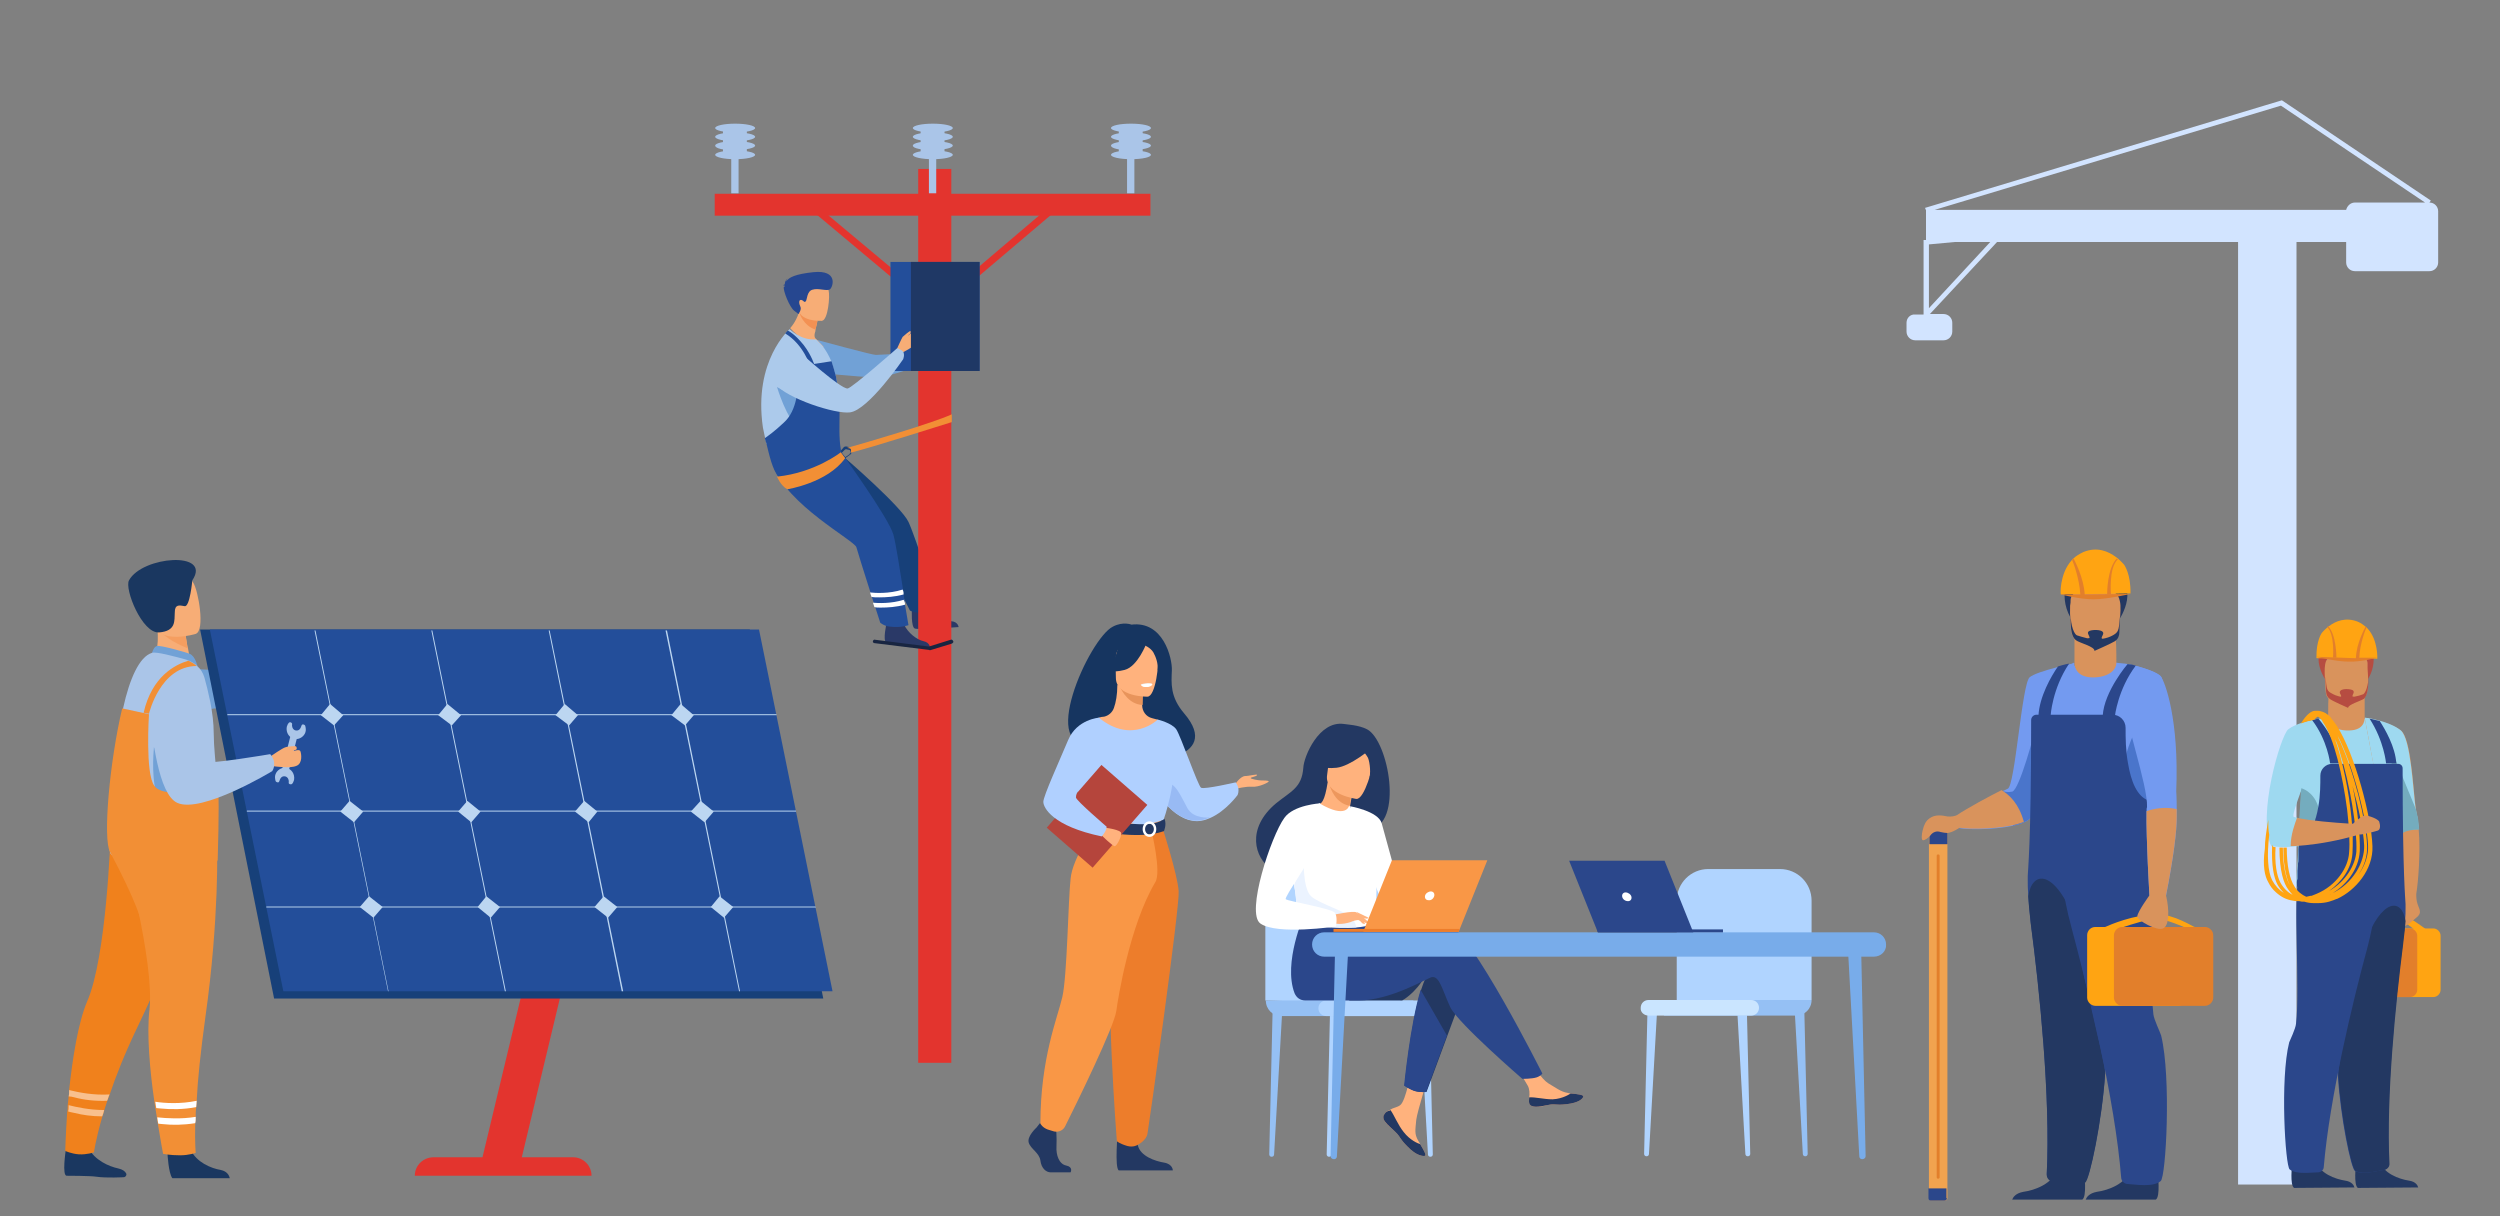 <svg xmlns="http://www.w3.org/2000/svg" xmlns:xlink="http://www.w3.org/1999/xlink" id="Capa_1" x="0px" y="0px" viewBox="0 0 513.5 249.8" style="enable-background:new 0 0 513.5 249.8;" xml:space="preserve"><rect x="0" y="0" width="513.5" height="249.8" fill="#808080" stroke="none"/><style type="text/css">	.st0{fill:#D2E4FF;}	.st1{fill:#71A1D6;}	.st2{fill:#2A3967;}	.st3{fill:#174079;}	.st4{fill:#E3342E;}	.st5{fill:#AAC5E8;}	.st6{fill:#234E9A;}	.st7{fill:#F28F35;}	.st8{fill:#F7AD76;}	.st9{fill:#F39153;}	.st10{fill:#ACCAEB;}	.st11{fill:#264790;}	.st12{fill:#182541;}	.st13{fill:#FFFFFF;}	.st14{fill:#1F3865;}	.st15{fill:#BCD6F1;}	.st16{fill:#1A3760;}	.st17{fill:#F0811C;}	.st18{fill:#F59E60;}	.st19{opacity:0.5;}	.st20{fill:#B0D4FF;}	.st21{fill:#95C0F4;}	.st22{fill:#CAE5FF;}	.st23{fill:#233862;}	.st24{fill:#FFB27D;}	.st25{fill:#2B478B;}	.st26{fill:#ED975D;}	.st27{fill:#EBF3FF;}	.st28{fill:#F99746;}	.st29{fill:#ED7D2B;}	.st30{fill:#78ACEA;}	.st31{fill:#739AF0;}	.st32{fill:#D9935C;}	.st33{fill:#4A75CB;}	.st34{fill:#FFA412;}	.st35{fill:#E27F2B;}	.st36{fill:#F1A34F;}	.st37{fill:#163560;}	.st38{fill:#B0D0FF;}	.st39{fill:#98BAF4;}	.st40{fill:#E8945B;}	.st41{fill:#EBF3FA;}	.st42{fill:#F2CCAA;}	.st43{fill:#B5453C;}	.st44{fill:#9ED9F0;}	.st45{fill:#74ACBE;}	.st46{fill:#B64C41;}</style><path class="st0" d="M391.6,66.3v1.8c0,1,0.8,1.8,1.8,1.8h5.8c1,0,1.8-0.8,1.8-1.8v-1.8c0-1-0.8-1.8-1.8-1.8h-2.8l13.8-14.8h49.5 v193.6h12V49.7h10.2v4.2c0,1,0.8,1.8,1.8,1.8h15.3c1,0,1.8-0.8,1.8-1.8V43.4c0-1-0.8-1.8-1.8-1.8l0.3-0.4l-30.6-20.6l-73.3,22.1 l0.2,0.5l0,0v6.1l-0.5,0v15.3h-1.7C392.4,64.5,391.6,65.3,391.6,66.3z M498.1,41.6h-14.4c-0.9,0-1.6,0.7-1.8,1.5h-84.5l71.1-21.4 L498.1,41.6z M408.8,49.7l-12.6,13.6V50.2l5.4-0.5H408.8z"></path><g>	<path class="st1" d="M189.9,73.4c-0.3-0.9-0.4-1-0.4-1s-8.8,0.5-9.6,0.5s-12.2-3.1-12.2-3.1l-5.8,6.2c0,0,15.9,1.6,18,1.5  c3.4-0.1,10-2.9,10-2.9S190,74.1,189.9,73.4z"></path>	<path class="st2" d="M187.3,125.2c0,0-0.2,3.6,0.6,3.9c0.7,0.3,9-0.3,9-0.3s-0.1-1.1-1.5-1.2c-1.4-0.1-3.4-1.1-4.5-2.7  C189.3,122.6,187.3,125.2,187.3,125.2z"></path>	<path class="st3" d="M173.5,94c0,0,11.6,10,13.1,13.2c1.5,3.2,6.1,17.7,6.1,17.7s-1.3,0.8-3.9,0.9c-1.1,0.1-1.9-0.4-1.9-0.4  s-6.7-13.2-7.3-14.5c-0.6-1.3-15.5-6.2-19.6-13.7L173.5,94z"></path>	<g>		<rect x="188.6" y="34.7" class="st4" width="6.8" height="183.6"></rect>		<rect x="146.8" y="39.8" class="st4" width="89.5" height="4.5"></rect>		<g>			<rect x="150.2" y="29.7" class="st5" width="1.5" height="10"></rect>			<g>				<g>					<ellipse class="st5" cx="151" cy="31.8" rx="4.1" ry="0.9"></ellipse>					<path class="st5" d="M146.9,29.9c0-0.5,1.8-0.9,4.1-0.9c2.3,0,4.1,0.4,4.1,0.9c0,0.5-1.8,0.9-4.1,0.9      C148.7,30.9,146.9,30.5,146.9,29.9z"></path>					<path class="st5" d="M146.9,28.1c0-0.5,1.8-0.9,4.1-0.9c2.3,0,4.1,0.4,4.1,0.9c0,0.5-1.8,0.9-4.1,0.9      C148.7,29,146.9,28.6,146.9,28.1z"></path>					<ellipse class="st5" cx="151" cy="26.3" rx="4.1" ry="0.9"></ellipse>				</g>				<rect x="148.5" y="25.8" class="st5" width="4.9" height="6.2"></rect>			</g>		</g>		<g>			<rect x="190.8" y="29.7" class="st5" width="1.5" height="10"></rect>			<g>				<g>					<ellipse class="st5" cx="191.6" cy="31.8" rx="4.1" ry="0.9"></ellipse>					<path class="st5" d="M187.5,29.9c0-0.5,1.8-0.9,4.1-0.9s4.1,0.4,4.1,0.9c0,0.5-1.8,0.9-4.1,0.9S187.5,30.5,187.5,29.9z"></path>					<path class="st5" d="M187.5,28.1c0-0.5,1.8-0.9,4.1-0.9s4.1,0.4,4.1,0.9c0,0.5-1.8,0.9-4.1,0.9S187.5,28.6,187.5,28.1z"></path>					<ellipse class="st5" cx="191.6" cy="26.3" rx="4.1" ry="0.9"></ellipse>				</g>				<rect x="189.1" y="25.8" class="st5" width="4.9" height="6.2"></rect>			</g>		</g>		<g>			<rect x="231.5" y="29.7" class="st5" width="1.5" height="10"></rect>			<g>				<g>					<path class="st5" d="M228.2,31.8c0-0.5,1.8-0.9,4.1-0.9s4.1,0.4,4.1,0.9c0,0.5-1.8,0.9-4.1,0.9      C230.1,32.7,228.2,32.3,228.2,31.8z"></path>					<path class="st5" d="M228.2,29.9c0-0.5,1.8-0.9,4.1-0.9s4.1,0.4,4.1,0.9c0,0.5-1.8,0.9-4.1,0.9      C230.1,30.9,228.2,30.5,228.2,29.9z"></path>					<path class="st5" d="M228.2,28.1c0-0.5,1.8-0.9,4.1-0.9s4.1,0.4,4.1,0.9c0,0.5-1.8,0.9-4.1,0.9C230.1,29,228.2,28.6,228.2,28.1      z"></path>					<path class="st5" d="M228.2,26.3c0-0.5,1.8-0.9,4.1-0.9s4.1,0.4,4.1,0.9c0,0.5-1.8,0.9-4.1,0.9      C230.1,27.2,228.2,26.8,228.2,26.3z"></path>				</g>				<rect x="229.8" y="25.8" class="st5" width="4.9" height="6.2"></rect>			</g>		</g>		<g>			<polygon class="st4" points="192,64.4 166.7,43.2 167.6,42.1 192,62.5 216.8,41.4 217.8,42.5    "></polygon>		</g>	</g>	<rect x="182.9" y="53.8" class="st6" width="18.3" height="22.4"></rect>	<g>		<path class="st3" d="M174.5,91.9c-0.1,0-0.1-0.1-0.2-0.1l-0.5-0.1c-0.3,0-0.5,0.1-0.6,0.3l-0.7,0.8l1,1.4l1.1-0.8   c0.2-0.1,0.3-0.3,0.3-0.5v-0.1v-0.4C175,92.2,174.8,92,174.5,91.9z M174.5,93.3l-0.9,0.6l-0.7-0.9l0.6-0.6   c0.1-0.1,0.3-0.2,0.4-0.1l0.5,0.1c0.2,0,0.3,0.2,0.3,0.4V93c0,0.1,0,0.1-0.1,0.1C174.6,93.1,174.5,93.2,174.5,93.3z"></path>	</g>	<path class="st7" d="M195.5,85.1v1.6c0,0-17.4,5.5-20.5,6.2c-0.1,0.1-0.3,0.1-0.3,0.1l0,0c0-0.1,0.1-0.1,0.1-0.1v-0.4  c0-0.2-0.1-0.4-0.3-0.4l-0.5-0.1c0,0,0.3-0.1,0.7-0.2C177.9,90.9,191.6,86.9,195.5,85.1z"></path>	<path class="st2" d="M182.1,128c0,0-0.8,3.5-0.1,3.9c0.6,0.4,9,1.2,9,1.2s0.1-1.1-1.3-1.4s-3.2-1.7-4-3.4  C184.4,125.8,182.1,128,182.1,128z"></path>	<path class="st8" d="M162.3,67.4c0,0,3.9,4.4,6.9,3.9c0,0-0.8-0.9-1.7-1.8c-0.3-0.3-0.2-0.9-0.1-1.2c0.1-0.2,0.1-0.4,0.1-0.6  c0.3-1.2,0.4-1.8,0.4-1.8l-2-2.1l-1.4-1.4c-0.1,0.7-0.1,1.3-0.4,1.8C163.4,66.3,162.3,67.4,162.3,67.4z"></path>	<path class="st9" d="M164.2,64.3c0,0,0.8,2.6,3.3,3.4c0.3-1.2,0.4-1.8,0.4-1.8l-2-2.1C164.8,64,164.2,64.3,164.2,64.3z"></path>	<path class="st8" d="M168.8,65.9c0,0-4.8,0.3-4.9-2.8c-0.1-3-0.8-5,2.3-5.3c3.1-0.3,3.7,0.9,4,1.9  C170.5,60.7,170.1,65.8,168.8,65.9z"></path>	<path class="st10" d="M172.4,82.9c0-0.3-0.1-0.6-0.1-0.9c-0.1-1.6-0.3-3.1-0.6-4.6c-0.3-1.1-0.6-2.2-0.9-3.1  c-0.6-1.4-1.2-2.4-1.9-3.3l-1.3-1.3c-3.1,0.3-5.4-2.1-5.4-2.1s-7.5,6.4-5.5,20.2c0,0,0.2,1,0.5,2.4c0.1,0.3,0.1,0.6,0.3,1  C158.1,93.5,172.7,86.8,172.4,82.9z"></path>	<path class="st11" d="M161.2,58.7c-0.1-0.1-0.2-0.1-0.4-0.1c0,0,0.2-0.1,0.4-0.2c0-0.3,0.1-0.9,0.6-1.2c0,0-0.3,0.2-0.3,0.6  c0.5-0.8,1.8-1.5,5.6-1.9c5.1-0.5,4,3,3.4,3.5c-0.6,0.5-2.4-0.3-3.6,0.1c-1.2,0.3-1.1,2.1-1.4,2.4c-0.4,0.3-0.3-0.1-0.9-0.3  c-0.6-0.1-0.5,0.8-0.2,1.4c0.3,0.6-0.4,1.5-0.4,1.5s0,0-0.9-0.7c-0.9-0.7-2.3-4.1-2.1-4.9C161.2,58.9,161.2,58.8,161.2,58.7z"></path>	<path class="st1" d="M159.6,79.5c0,0,2.1,7,4.4,8.1c2.4,1.1,2.2-4.9,2.2-4.9L159.6,79.5z"></path>	<path class="st6" d="M175.2,96.4c-3.8-1.7-2.5-9.6-2.8-13.6c0-0.3-0.1-0.6-0.1-0.9c-0.1-1.6-0.3-3.1-0.6-4.6  c-0.3-1.1-0.6-2.2-0.9-3.1l-5.2,0.8c-1,0.2-1.7,1.1-1.7,2c0.1,2.6-0.1,7.3-2.9,9.8c-1.9,1.8-3.2,2.7-3.9,3.2c0.1,0.3,0.1,0.6,0.3,1  c0.6,2.4,1.2,5.4,2.6,7.1C161.2,99.5,175.5,96.6,175.2,96.4z"></path>	<path class="st6" d="M161.8,67.9c0,0,1.4,0.6,3.3,3c1.6,2.1,2.2,4.1,2.2,4.1l-0.9,0.2c0,0-1.3-4.4-5.1-6.7  C161.3,68.5,161.3,68.4,161.8,67.9z"></path>	<path class="st8" d="M184.3,71.5c0,0,0.9-2,1.1-2.3c0.3-0.3,1.5-1.3,1.6-1.2c0.1,0.1,0.1,0.4-0.1,0.6c-0.2,0.1-0.4,0.3-0.3,0.3  c0.1,0,0.6-0.7,0.9-0.4s1.2,1.3,0.6,2.1c-0.6,0.8-2.6,1.7-2.7,1.8C184.6,73.4,184.3,71.5,184.3,71.5z"></path>	<path class="st10" d="M184.3,71.5c0,0-9.3,8.2-10.2,8.3c-1.4,0.1-9.3-7-9.3-7s-1.1-1.8-3.3-0.9c-2,0.8-2.9,3.1-2.9,3.1  s-0.7,2.4,0.5,3.8c2.6,3.1,12.5,6.3,15.5,5.9c3.8-0.5,10.9-10.9,10.9-10.9s0.4-0.9,0-1.6C185.1,71.8,184.3,71.5,184.3,71.5z"></path>	<path class="st6" d="M186.6,128.4c0,0-1.4,0.6-3.9,0.3c-1.1-0.1-1.9-0.8-1.9-0.8s-0.4-1.3-1-3.1c-0.1-0.3-0.2-0.6-0.3-0.9  c-0.1-0.4-0.3-0.8-0.4-1.3c-0.1-0.3-0.2-0.6-0.3-0.9c-1.3-4-2.7-8.6-2.9-9.3c-0.4-1.4-14.3-8.7-17.1-16.8l13.9-2.8  c0,0,9.8,13.5,10.8,17c0.5,1.8,1.3,7,2,11.4c0.1,0.3,0.1,0.6,0.1,0.9c0.1,0.4,0.1,0.9,0.2,1.3c0.1,0.3,0.1,0.6,0.1,0.9  C186.3,126.7,186.6,128.4,186.6,128.4z"></path>	<path class="st7" d="M172.7,92.9c0,0-5.3,4.2-13.1,5c0,0,0.7,1.8,2.1,2.6c0,0,8.3-1.3,11.9-6.4L172.7,92.9z"></path>	<g>		<path class="st12" d="M190.9,133.5C190.9,133.5,190.8,133.5,190.9,133.5l-11.3-1.4c-0.2,0-0.4-0.3-0.3-0.4c0-0.2,0.3-0.4,0.4-0.3   l11.1,1.4l4.5-1.4c0.2-0.1,0.4,0.1,0.5,0.3c0.1,0.2-0.1,0.4-0.3,0.5l-4.6,1.4C191,133.5,191,133.5,190.9,133.5z"></path>	</g>	<g>		<path class="st13" d="M185.6,122.1c-1.8,0.5-3.6,0.6-5,0.6c-0.6,0-1.2,0-1.6-0.1c-0.1-0.3-0.2-0.6-0.3-0.9c0.1,0,0.1,0,0.1,0   c0.9,0.1,3.8,0.3,6.6-0.6C185.6,121.5,185.6,121.8,185.6,122.1z"></path>	</g>	<g>		<path class="st13" d="M185.9,124.2c-1.8,0.5-3.6,0.6-5,0.6c-0.5,0-0.9,0-1.3-0.1c-0.1-0.3-0.2-0.6-0.3-0.9   c1.1,0.1,3.8,0.2,6.3-0.6C185.9,123.7,185.9,124,185.9,124.2z"></path>	</g>	<rect x="187.1" y="53.8" class="st14" width="14.1" height="22.4"></rect></g><g>	<g>		<path class="st8" d="M63.6,135.9c0,0,1.7-2.6,2.9-3.3c1.3-0.7,4.1-0.1,4.1,0.1c0.2,0.7-2.6,1.4-2.9,2c-0.4,0.6,0.9,0.7-0.2,1.7   c-1,0.8-3.1,1.4-3.1,1.4L63.6,135.9z"></path>		<path class="st1" d="M64.8,135.8c-0.5-1.2-0.8-1.3-0.8-1.3s-12.2,3.1-13.4,3.4c-1.1,0.2-17.9-1-17.9-1l-6.5,10.4   c0,0,22.8-2.1,25.7-2.8c4.9-1.1,13.1-6.8,13.1-6.8S65.3,136.7,64.8,135.8z"></path>		<path class="st8" d="M66.6,135.5c0,0,0.7-0.6,1.3-1.2c0.5-0.4,0.8-1,1-1.2c0.5-0.4,0.7,0.7-0.1,1.9c-0.7,1-1.8,1.8-2.2,2   S66.6,135.5,66.6,135.5z"></path>	</g>	<g>		<g>			<polygon class="st4" points="98.6,239.8 106.7,239.7 125.6,160.8 117.5,161    "></polygon>			<path class="st4" d="M85.2,241.5h36.3l0,0c0-2.1-1.7-3.8-3.8-3.8H89.1C86.9,237.7,85.2,239.4,85.2,241.5L85.2,241.5z"></path>		</g>		<polygon class="st3" points="169.1,205.1 165.6,187.5 165.6,187.5 165.6,187.5 154,129.3 41.1,129.3 56.3,205.1 77.7,205.1    77.7,205.1 77.9,205.1 101.9,205.1 102,205.1 102,205.1 125.9,205.1 126,205.1 126,205.1 149.9,205.1 149.9,205.1 150,205.1    150,205.1   "></polygon>		<g>			<polygon class="st6" points="171,203.6 58.2,203.6 43.1,129.3 155.9,129.3    "></polygon>			<g>				<g>					<polygon class="st15" points="79.8,203.6 79.7,203.6 64.6,129.5 64.8,129.5      "></polygon>				</g>				<g>					<polygon class="st15" points="103.9,203.6 103.7,203.6 88.6,129.5 88.8,129.5      "></polygon>				</g>				<g>					<polygon class="st15" points="128,203.6 127.7,203.6 112.7,129.5 112.9,129.5      "></polygon>				</g>				<g>					<polygon class="st15" points="152,203.6 151.8,203.6 136.7,129.5 137,129.5      "></polygon>				</g>				<g>					<polygon class="st15" points="159.5,146.9 46.7,146.9 46.7,146.7 159.5,146.7      "></polygon>				</g>				<g>					<polygon class="st15" points="163.5,166.7 50.7,166.7 50.7,166.5 163.5,166.5      "></polygon>				</g>				<g>					<polygon class="st15" points="167.6,186.4 54.7,186.4 54.7,186.2 167.5,186.2      "></polygon>				</g>			</g>			<g>				<polygon class="st15" points="68.6,149 65.9,146.9 67.8,144.6 70.5,146.9     "></polygon>				<polygon class="st15" points="72.7,168.9 69.9,166.7 71.8,164.5 74.6,166.7     "></polygon>				<polygon class="st15" points="92.8,149 90,146.9 91.9,144.6 94.7,146.9     "></polygon>				<polygon class="st15" points="96.8,168.9 94.1,166.7 96,164.5 98.7,166.7     "></polygon>				<polygon class="st15" points="116.9,149 114.1,146.9 116,144.6 118.7,146.9     "></polygon>				<polygon class="st15" points="140.7,149 137.9,146.9 139.8,144.6 142.5,146.9     "></polygon>				<polygon class="st15" points="76.7,188.5 73.9,186.3 75.8,184.1 78.6,186.3     "></polygon>				<polygon class="st15" points="100.8,188.5 98.1,186.3 99.9,184.1 102.7,186.3     "></polygon>				<polygon class="st15" points="124.9,188.5 122.1,186.3 124,184.1 126.8,186.3     "></polygon>				<polygon class="st15" points="148.7,188.5 146,186.3 147.8,184.1 150.6,186.3     "></polygon>				<polygon class="st15" points="144.7,168.9 141.9,166.7 143.9,164.5 146.6,166.7     "></polygon>				<polygon class="st15" points="120.9,168.9 118.1,166.7 120,164.5 122.7,166.7     "></polygon>			</g>		</g>	</g>	<g>					<rect x="55.9" y="154" transform="matrix(0.243 -0.97 0.97 0.243 -105.01 174.766)" class="st5" width="7.3" height="1.4"></rect>		<path class="st5" d="M60,148.7L60,148.7c-0.1,0.5,0.1,1.1,0.6,1.3c0.7,0.2,1.1-0.2,1.3-0.9l0.1-0.2c0.1-0.2,0.6-0.1,0.7,0.2   c0.1,0.4,0.2,0.9,0,1.4c-0.3,0.8-1.2,1.4-2.1,1.3c-1.2-0.2-1.9-1.3-1.7-2.5c0.1-0.3,0.2-0.6,0.4-0.8C59.5,148.2,60,148.4,60,148.7   z"></path>		<path class="st5" d="M59.3,160.8L59.3,160.8c0.1-0.5-0.1-1.1-0.6-1.3c-0.7-0.2-1.1,0.2-1.3,0.9l-0.1,0.2c-0.1,0.2-0.6,0.1-0.7-0.2   c-0.1-0.4-0.2-0.9,0-1.4c0.3-0.8,1.2-1.4,2.1-1.3c1.2,0.2,1.9,1.3,1.7,2.5c-0.1,0.3-0.2,0.6-0.4,0.8   C59.8,161.2,59.3,161.1,59.3,160.8z"></path>	</g>	<path class="st16" d="M34.4,236.9c0,0,0.2,4.1,1,5.1h11.8c-0.1-0.4-0.4-1.4-1.9-1.7c-1.9-0.3-5-1.6-6.1-4.1  C38.1,233.6,34.4,236.9,34.4,236.9z"></path>	<path class="st16" d="M13.5,236.3c0,0-0.8,5.2,0.2,5.2c0.1,0,4.9,0,6.1,0.2c2.1,0.3,5.6,0.1,5.6,0.1c0.4,0,0.7-0.5,0.5-0.8  c-0.2-0.4-0.7-0.8-1.6-1c-1.9-0.4-4.9-1.7-6.1-4.2C17.2,233.1,13.5,236.3,13.5,236.3z"></path>	<path class="st17" d="M40,182c0,0-2.9,10.4-11.5,28.4c-2.8,5.8-4.7,10.6-6,14.5c-0.2,0.4-0.3,0.9-0.5,1.3c-0.2,0.7-0.4,1.3-0.6,1.9  c-0.1,0.4-0.2,0.8-0.4,1.3c-1.4,4.9-1.7,7.3-1.7,7.3s-1.5,0.5-3.1,0.4c-1.5-0.1-2.8-0.7-2.8-0.7s0.1-3.4,0.4-8  c0.1-0.4,0.1-0.8,0.1-1.3c0.1-0.6,0.1-1.2,0.2-1.9c0.1-0.4,0.1-0.8,0.1-1.3c0.7-6.4,1.8-13.7,3.7-18.2c4-9.1,4.8-34,4.8-34L40,182z  "></path>	<path class="st7" d="M42.2,208.8c-1,7.3-1.6,13-1.8,17.3c0,0.5-0.1,0.9-0.1,1.3c-0.1,0.7-0.1,1.3-0.1,1.9c0,0.5,0,0.9-0.1,1.3  c-0.1,4.3,0.1,6.2,0.1,6.2s-1.4,0.5-3.2,0.5c-2.1,0-3.5-0.3-3.5-0.3s-0.5-2.6-1.1-6.3l0,0c-0.1-0.4-0.1-0.8-0.2-1.3  c-0.1-0.6-0.2-1.2-0.3-1.9c-0.1-0.4-0.1-0.8-0.2-1.3c-0.9-6.2-1.6-13.8-1-18.8c1.1-9.8-5.5-33.8-5.5-33.8l19.3-0.6  C44.7,173,45,189.1,42.2,208.8z"></path>	<path class="st8" d="M31.6,135.5l3.1,2.3l4.6-1c-0.1-0.4-0.4-2.1-0.7-3.7c0-0.1-0.1-0.2-0.1-0.3c-0.2-1.3-0.4-2.5-0.4-2.5l-4.3-2.1  l-1.6-0.8c0,0,0.1,1.4,0.1,1.7C32.8,132.9,31.6,135.5,31.6,135.5z"></path>	<path class="st1" d="M39,134.3c-0.1-0.1-6.2-1.9-6.8-1.6c-0.7,0.2-1,1.5-1,1.5l9.4,2.6C40.5,136.8,40.2,134.9,39,134.3z"></path>	<path class="st5" d="M22.6,175c1,4.7,22.5-10,22.2-12.9c-0.1-0.3-0.1-0.7-0.1-1c-0.4-4-0.8-7.9-0.8-10.4c0-2.2-0.3-4.4-0.7-6.5  c-0.4-1.9-0.8-3.6-1.2-5c-0.3-1-0.8-1.8-1.5-2.4c-0.5-0.5-1.1-0.8-1.7-1.1c-0.2-0.1-0.4-0.1-0.5-0.2c-2.6-0.7-6.2-1.7-7.1-1.4  c-2.6,0.8-4.6,5.4-5.9,11.3C22.5,156.5,21.9,171.9,22.6,175z"></path>	<path class="st18" d="M32.8,129.3c0.9,1.8,4.4,3.3,5.8,3.9c0-0.1-0.1-0.2-0.1-0.3c-0.2-1.3-0.4-2.5-0.4-2.5l-4.3-2.1  C33,128.3,32.4,128.6,32.8,129.3z"></path>	<path class="st8" d="M40.2,130.2c0,0-7.6,2.4-9.1-2.4c-1.4-4.8-3.4-7.7,1.5-9.4c4.8-1.7,6.3-0.2,7.1,1.3  C40.7,121.2,42.2,129.5,40.2,130.2z"></path>	<path class="st16" d="M39.5,119.2c0,0-0.5,5.6-1.6,5.3c-1.1-0.2-2-0.4-2,1.3c-0.1,1.7,0.3,3.8-3.2,4.1s-7.2-9-6.2-10.7  C29.2,114.2,43.6,113.1,39.5,119.2z"></path>	<path class="st1" d="M44.1,173c-2.1,0.8,0.1-2.1,0-2.7c-0.2-2.6,0.8-6,0.5-9.1l-13-7.7C31.8,153.5,28.6,172.9,44.1,173z"></path>	<path class="st7" d="M22.6,175c5.5,10.3,6.4,14.2,6.4,14.2c4.8-0.5,13.1-10,15.7-12.5c0,0,0.4-11.6,0.1-14.5l-4-0.1  c0,0-7.3,1.9-9.1-0.7c-1.9-2.5-1.1-14.7-1.1-14.7l-5.5-1.2C22.5,156.5,21.1,172.3,22.6,175z"></path>	<path class="st8" d="M55.5,155.4c0,0,2.6-1.8,3.1-1.9c0.5-0.2,2.2-0.3,2.2-0.2c0.1,0.1,0.3,0.5,0,0.7c-0.3,0.1-0.7,0.1-0.5,0.2  c0.1,0.1,1.2-0.4,1.4,0.1s0.5,2.5-0.8,3c-1.3,0.6-4.4,0.1-4.6,0.1C54.5,157.9,55.5,155.4,55.5,155.4z"></path>	<path class="st5" d="M55.5,154.9c0,0-12.8,2.2-14,1.6c-1.8-0.9,0.7-13.9,0.7-13.9s0.1-2.9-3.4-3.7c-3-0.6-5.9,1.6-5.9,1.6  s-2.6,2.3-2.3,5c0.7,5.8,1.9,17.6,5.8,19.4c5,2.3,19.5-6.5,19.5-6.5s0.5-0.6,0.4-1.7C56.3,155.8,55.5,154.9,55.5,154.9z"></path>	<path class="st7" d="M29.5,146.4l1.1,0.2c0,0,2.3-9.8,9.8-9.8c-0.5-0.5-1.1-0.8-1.7-1.1C36,136.5,31.2,138.9,29.5,146.4z"></path>	<g>		<path class="st13" d="M40.4,226.1c0,0.5-0.1,0.9-0.1,1.3c-2.6,0.5-5.2,0.5-7.1,0.3c-0.4,0-0.8-0.1-1.1-0.1   c-0.1-0.4-0.1-0.8-0.2-1.3C33.8,226.6,37.1,226.8,40.4,226.1z"></path>	</g>	<g>		<path class="st13" d="M40.2,229.4c0,0.5,0,0.9-0.1,1.3c-2.5,0.4-4.8,0.4-6.6,0.2c-0.4,0-0.7-0.1-1-0.1l0,0   c-0.1-0.4-0.1-0.8-0.2-1.3C34.2,229.7,37.2,229.9,40.2,229.4z"></path>	</g>	<g class="st19">		<path class="st13" d="M22.5,224.8c-0.2,0.4-0.3,0.9-0.5,1.3c-2.5,0.1-4.9-0.2-6.7-0.7c-0.4-0.1-0.8-0.2-1.2-0.2   c0.1-0.4,0.1-0.8,0.1-1.3C16.2,224.4,19.3,225,22.5,224.8z"></path>	</g>	<g class="st19">		<path class="st13" d="M21.4,228c-0.1,0.4-0.2,0.8-0.4,1.3c-2.2,0-4.1-0.3-5.7-0.7c-0.5-0.1-1-0.2-1.3-0.3c0.1-0.4,0.1-0.8,0.1-1.3   C15.7,227.4,18.4,228,21.4,228z"></path>	</g></g><g>	<g>		<g>			<path class="st20" d="M359,237.5L359,237.5c0.3,0,0.5-0.2,0.5-0.5l-0.7-29.8l-2-0.2l1.7,30C358.5,237.3,358.7,237.5,359,237.5z"></path>		</g>		<g>			<path class="st21" d="M370.8,237.5L370.8,237.5c0.3,0,0.5-0.2,0.5-0.5l-0.7-29.8l-2-0.2l1.7,30    C370.3,237.3,370.5,237.5,370.8,237.5z"></path>		</g>		<g>			<path class="st20" d="M338.2,237.5L338.2,237.5c-0.3,0-0.5-0.2-0.5-0.5l0.7-29.8l2-0.2l-1.7,30    C338.7,237.3,338.5,237.5,338.2,237.5z"></path>		</g>		<path class="st20" d="M372.1,205.4V185c0-3.6-2.9-6.5-6.5-6.5h-14.7c-3.6,0-6.5,2.9-6.5,6.5v21.2L372.1,205.4z"></path>		<path class="st21" d="M341.8,208.6h27.1c1.8,0,3.2-1.4,3.2-3.2v0h-30.3V208.6z"></path>		<path class="st22" d="M338.6,208.6h21.1c0.9,0,1.6-0.7,1.6-1.6v0c0-0.9-0.7-1.6-1.6-1.6h-21.1c-0.9,0-1.6,0.7-1.6,1.6v0   C336.9,207.9,337.7,208.6,338.6,208.6z"></path>	</g>	<g>		<g>			<g>				<path class="st20" d="M273,237.6L273,237.6c-0.3,0-0.5-0.2-0.5-0.5l0.7-29.8l2-0.2l-1.7,30C273.5,237.4,273.3,237.6,273,237.6z"></path>			</g>			<g>				<path class="st21" d="M261.2,237.6L261.2,237.6c-0.3,0-0.5-0.2-0.5-0.5l0.7-29.8l2-0.2l-1.7,30     C261.7,237.4,261.5,237.6,261.2,237.6z"></path>			</g>			<g>				<path class="st20" d="M293.8,237.6L293.8,237.6c0.3,0,0.5-0.2,0.5-0.5l-0.7-29.8l-2-0.2l1.7,30     C293.3,237.4,293.5,237.6,293.8,237.6z"></path>			</g>			<path class="st20" d="M259.9,205.5v-20.4c0-3.6,2.9-6.5,6.5-6.5h14.7c3.6,0,6.5,2.9,6.5,6.5v21.2L259.9,205.5z"></path>			<path class="st21" d="M290.3,208.7h-27.1c-1.8,0-3.2-1.4-3.2-3.2l0,0h30.3V208.7z"></path>			<path class="st20" d="M293.5,208.7h-21.1c-0.9,0-1.6-0.7-1.6-1.6v0c0-0.9,0.7-1.6,1.6-1.6h21.1c0.9,0,1.6,0.7,1.6,1.6l0,0    C295.1,208,294.4,208.7,293.5,208.7z"></path>		</g>		<g>			<path class="st23" d="M292.8,200.4c-2.1,3.7-4.8,5.1-4.8,5.1h-11C277,205.5,294.4,197.6,292.8,200.4z"></path>			<g>				<path class="st24" d="M284.4,228.8c-0.3,0.3-0.3,0.7-0.2,1.1c0,0,0,0,0,0c0.3,0.7,1.1,1.5,2.1,2.3c0.1,0.1,0.2,0.2,0.3,0.3     c0,0,0.1,0,0.1,0.1c0,0,0,0,0.1,0.1c0.9,0.9,0.6,1.1,2.3,2.8c1.9,2,3.3,2,3.6,1.9c0.3-0.2-0.3-1.2-1-2.4c0-0.1-0.1-0.1-0.1-0.2     c-0.1-0.2-0.2-0.3-0.3-0.5c-0.8-1.4-0.6-2.1-0.4-4.3c0.2-1.7,2.7-9.7,2.7-9.7l-3.7-0.6c0,0-1.1,6.4-2.3,7.3     c-0.7,0.5-1.4,0.5-2,0.9c0,0-0.1,0.1-0.1,0.1C285,228.2,284.6,228.4,284.4,228.8z"></path>				<path class="st23" d="M284.4,228.8c-0.3,0.3-0.3,0.7-0.2,1.1c0,0,0,0,0,0c0.3,0.7,1.2,1.5,2.1,2.3c0.1,0.1,0.2,0.2,0.3,0.3     c0,0,0.1,0,0.1,0.1c0,0,0,0,0.1,0.1c0.9,0.9,0.6,1.1,2.3,2.8c1.9,2,3.3,2,3.6,1.9c0.3-0.2-0.3-1.2-1-2.4     c-0.4-0.1-2.1-0.8-3.4-2.5c-1.2-1.5-1.9-3.4-2.7-4.5c0,0-0.1,0.1-0.1,0.1C285,228.2,284.6,228.4,284.4,228.8z"></path>				<path class="st24" d="M314.1,226.5c0.2,1.1,1.9,1,3.7,0.5c1.8-0.4,1.4,0.1,4-0.2c2.6-0.3,3.4-1.2,3.4-1.6     c0.1-0.3-1.2-0.5-2.6-0.6c-0.2,0-0.3,0-0.5-0.1c-1.5-0.2-2.7-1.2-4.1-2c-1.3-0.8-3.3-3.9-3.3-3.9l-3.5,0.3c0,0,1.9,2.8,2.6,4.1     c0.4,0.7,0.4,1.7,0.3,2.4C314.1,225.7,314.1,226.1,314.1,226.5z"></path>				<path class="st23" d="M317.8,227c1.8-0.4,1.4,0.1,4-0.2c2.6-0.3,3.4-1.2,3.4-1.6c0.1-0.3-1.2-0.5-2.6-0.6l0,0     c0,0-1.5,1.1-3.7,1.2c-1.8,0-3.6-0.5-4.8-0.4c0,0.4-0.1,0.8,0,1.2C314.4,227.6,316,227.4,317.8,227z"></path>				<path class="st23" d="M300.6,203.8l-3.3,8.9l-4.3,11.6c0,0-1.2,0.1-2.3-0.2c-1-0.3-2.2-1.1-2.2-1.1s1.2-12.5,3.4-19.7     c0.6-1.8,1.2-3.3,1.9-4.2C297.2,195.1,300.6,203.8,300.6,203.8z"></path>				<path class="st25" d="M297.2,189.6c-2.2-0.7-8.4,0.2-14.6,1.4l-1.3-2.1l-13.4-1c0,0-4.4,9.8-2,16.1c0.4,0.9,1.1,1.5,2.3,1.5     c0,0,0.2,0,0.2,0c0,0,8,0,10.6,0c6.7,0,14.1-4.6,15.1-4.8c1.6-0.3,2.2,2.8,3.8,6.2c1.6,3.3,14.8,14.7,14.8,14.7s2,0,2.9-0.3     c0.9-0.3,1.2-0.8,1.2-0.8S302.1,191.2,297.2,189.6z"></path>				<path class="st23" d="M280.8,149.8c-1.7-0.9-4.3-1-4.8-1.1c-5.1-0.7-8.2,6.7-8.3,9c-0.3,4.1-2.5,4.8-5.6,7.3     c-6.2,5.2-4.4,11.2-1,13.5c2,1.3,5.6,0,5.6,0c0.1,0,9.8-5.4,14.5-8.1C288.4,169.4,285.2,152.1,280.8,149.8z"></path>				<path class="st24" d="M277.2,168.2c0,0-2.4,0.8-3.9,0.1c-1.5-0.7-2.6-3.1-2.6-3.1c0.7,0,1.4-0.6,2-4.5l0.3,0.1l4.9,1.8     c0,0-0.4,1.6-0.6,3C277.1,166.8,277,168,277.2,168.2z"></path>				<path class="st26" d="M277.8,162.5c0,0-0.4,1.6-0.6,3c-2.8-0.5-3.9-3.3-4.3-4.8L277.8,162.5z"></path>				<path class="st24" d="M278.6,164.1c0,0-6.7-0.9-6-5c0.6-4.1,0.2-7,4.5-6.6c4.3,0.4,4.9,2.1,5,3.5     C282.1,157.3,280.3,164.2,278.6,164.1z"></path>				<path class="st23" d="M281.7,153.7c0,0-4.3,3.7-7.2,4c-2.9,0.3-4-0.6-4-0.6s1.7-1.4,2.7-3.7c0.3-0.7,0.9-1.1,1.7-1.2     C277.1,151.9,281,151.8,281.7,153.7z"></path>				<path class="st23" d="M279.1,153.3c0,0,1.4,1.4,1.9,2.4c0.4,1,0.6,3.3,0.2,4.3c0,0,2.2-4.3,1-6.4     C280.8,151.4,279.1,153.3,279.1,153.3z"></path>				<path class="st13" d="M282.8,178c-0.2,13.5-0.1,10.7-1.5,11.9c-0.4,0.3-1.4,0.5-2.7,0.6c-4.1,0.3-11.4-0.4-11.7-1.2     c-1-2.6-0.3-3.5-1.1-7.5c-0.1-0.4-0.2-0.9-0.3-1.4c-0.7-2.8-1.3-3.7,1-8.2c2.1-4,4.3-7.3,4.5-7.2c5.6,3.3,6.1,0.5,6.1,0.5     S282.9,171.4,282.8,178z"></path>				<path class="st25" d="M297.2,212.7l-4.3,11.6c0,0-1.2,0.1-2.3-0.2c-1-0.3-2.2-1.1-2.2-1.1s1.2-12.5,3.4-19.7L297.2,212.7z"></path>				<path class="st13" d="M277.3,165.6c0,0,5.8,1,6.5,3.5c0.7,2.5,4.7,17.1,4.7,17.1s-2.9,0.5-4.3-0.8c-1.4-1.4-4.7-12.6-4.7-12.6     L277.3,165.6z"></path>				<path class="st27" d="M278.6,190.5c-4.1,0.3-11.4-0.4-11.7-1.2c-1-2.6-0.3-3.5-1.1-7.5l2-5.6c0,0-0.3,6.2,1.5,7.9     c1.8,1.6,7.5,3.2,8.4,4.5C278.3,189.3,278.5,190,278.6,190.5z"></path>				<path class="st24" d="M273.9,187.9c0,0,4.1-0.9,4.7-0.5c0.7,0.4,2.3,1.7,2.5,2.1c0.2,0.5-1.5-0.3-2-0.5     c-0.4-0.1-1.3,0.2-1.7,0.4c-1.9,0.6-3.1,0.3-3.1,0.3L273.9,187.9z"></path>				<path class="st13" d="M271.2,165c0,0-5.5,0.3-7.4,3c-2.7,3.7-8,19.6-4.9,21.7c3.4,2.4,15.5,0.6,15.5,0.6s0.4-1.9-0.2-2.8     c-0.6-0.9-9.7-2.4-10.1-2.8c-0.4-0.4,5.3-8.2,5.3-9.5C269.4,174,271.2,165,271.2,165z"></path>				<path class="st24" d="M278.8,188.5c0,0,0.9,1.1,1.1,1.2c0.3,0.1,0.5,0.1,0.5,0.1l-0.6-1L278.8,188.5z"></path>				<path class="st24" d="M278.6,187.3l2.5,1.2c0,0-0.1,0.2-0.4,0.2c-0.3,0-1.1-0.3-1.1-0.3L278.6,187.3z"></path>			</g>			<g>				<g>					<polygon class="st28" points="280,191.4 299.6,191.4 305.5,176.7 285.9,176.7      "></polygon>					<polygon class="st29" points="299.8,190.8 273.9,190.8 273.9,191.4 299.6,191.4      "></polygon>				</g>				<path class="st13" d="M294.6,184c0.1-0.5-0.2-0.9-0.7-0.9c-0.5,0-1.1,0.4-1.2,0.9c-0.1,0.5,0.2,0.9,0.7,0.9     C294,185,294.5,184.5,294.6,184z"></path>			</g>		</g>	</g>	<g>		<g>			<path class="st30" d="M382.5,238.1L382.5,238.1c0.4,0,0.7-0.3,0.7-0.6l-0.9-41.7l-2.7-0.3l2.3,42    C381.9,237.9,382.2,238.1,382.5,238.1z"></path>		</g>		<g>			<path class="st30" d="M274,238.1L274,238.1c-0.4,0-0.7-0.3-0.7-0.6l0.9-41.7l2.7-0.3l-2.3,42C274.6,237.9,274.3,238.1,274,238.1z    "></path>		</g>		<path class="st30" d="M384.9,196.5H272c-1.4,0-2.5-1.1-2.5-2.5l0,0c0-1.4,1.1-2.5,2.5-2.5h112.9c1.4,0,2.5,1.1,2.5,2.5v0   C387.5,195.4,386.3,196.5,384.9,196.5z"></path>	</g>	<g>		<g>			<polygon class="st25" points="347.8,191.5 328.2,191.5 322.3,176.8 341.9,176.8    "></polygon>			<polygon class="st25" points="328,190.9 353.9,190.9 353.9,191.5 328.2,191.5    "></polygon>		</g>		<path class="st13" d="M333.2,184.2c-0.1-0.5,0.2-0.9,0.7-0.9c0.5,0,1.1,0.4,1.2,0.9c0.1,0.5-0.2,0.9-0.7,0.9   C333.8,185.1,333.3,184.7,333.2,184.2z"></path>	</g></g><g id="P297LW_2_">	<g>		<path class="st31" d="M402.5,170.1c1.3,0.3,7,0.4,11-0.5c0.8-0.2,1.6-0.4,2.2-0.7c0.8-0.3,1.3-0.7,1.6-1.2   c0.5-0.8,1.3-3.3,2.3-6.7c2.7-9.4,6.5-24.8,6.5-24.8s-7.6,1.6-9.2,2.9c-1.6,1.3-3,22.3-4.5,22.9c-0.2,0.1-0.6,0.3-1.1,0.5   c0,0,0,0-0.1,0c-0.3,0.1-0.6,0.3-1,0.5c-3.1,1.6-8.3,4.5-8.9,5.2C400.6,168.9,400.7,169.6,402.5,170.1z"></path>		<path class="st31" d="M424.3,180.3c0.7,0.1,1.4,0.1,2.2,0.1c2.4,0,4.6-0.2,6.5-0.6c1.1-0.2,2.1-0.5,3-0.8c3.8-1.2,6-2.8,6-3.2   c0-0.2-0.2-3.9-0.5-7.9c-0.3-4.8-0.7-10.2-0.7-10.6c-0.1-0.8,0.4-2.6,0.9-4.8c1.3-5.2,3.5-12.6,2-13.7c-1.6-1.2-5.4-2.3-7.3-2.5   c-0.4,0-1.8-0.2-1.8-0.2c0,1.4-2.9,2.7-5.3,2.6c-2-0.1-3.3-1.6-3.3-2.5l0-0.1c-0.2,0-7.9,5.5-8.9,10.9c-0.1,0.4-0.1,0.7-0.1,1.1   C417.1,173.6,418.9,179.8,424.3,180.3z"></path>		<path class="st32" d="M434.7,136c0-2.1,0-4.6-0.3-6.7l-8.3,1.4c0,0,0,2.5,0,5.4c0,0-0.2,2.6,3,3C432.3,139.4,434.8,138,434.7,136z   "></path>		<path class="st23" d="M427.7,246.4c1-0.6,0.4-5.4,0.4-5.4s-4.9-3.9-5.6-0.9c-0.7,3-4.6,4.4-6.9,4.7c-1.6,0.3-2.1,1.1-2.3,1.6   L427.7,246.4z"></path>		<path class="st33" d="M435.4,164.2c0,8,3.9,5.8,6.2,3.7c-0.3-4.8-0.5-21.9-0.5-21.9S435.4,152.7,435.4,164.2z"></path>		<path class="st33" d="M410.2,162.9c0.2,1.1,1.9,4.4,3.3,6.7c0.8-0.2,1.6-0.4,2.2-0.7c0.8-0.3,1.3-0.7,1.6-1.2   c0.5-0.8,1.3-3.3,2.3-6.7c-0.7-4.2-1.4-8.3-1.4-8.3l-0.2-2.8c0,0.2-3.2,12.4-4.7,12.7c-0.9,0.2-1.5,0-2-0.1c0,0,0,0-0.1,0   C410.9,162.5,410.6,162.7,410.2,162.9z"></path>		<path class="st23" d="M442.8,246.4c1-0.6,0.4-5.4,0.4-5.4s-4.9-3.9-5.6-0.9c-0.7,3-4.6,4.4-6.9,4.7c-1.6,0.3-2.1,1.1-2.3,1.6   L442.8,246.4z"></path>		<path class="st23" d="M435.5,126.9c0,0,5.6-8.8-5.1-9.4c0,0-4,0.5-4.9-0.4c0,0-3.1,4.7-0.2,9.8C428.2,132,435.5,126.9,435.5,126.9   z"></path>		<path class="st32" d="M426.3,131.5c0.8,0.6,3.2,1.3,3.9,1.3c0,0,3.5-0.8,4.2-1.2c1-0.6,0.9-1.8,1-3.5c0.1-2,0.3-3.6,0-4.7   c-0.3-1.4-1.1-2.2-3.6-2.4c-4.5-0.4-6.4,0.7-6.5,2.2c0,0.4,0,0.8-0.1,1.2C425.1,129.2,425.5,130.8,426.3,131.5z"></path>		<path class="st23" d="M425.3,126c0,2.7,0.8,4.3,1.3,4.5c0.6,0.2,1.3,0.4,2.1,0.6c0.3,0,0.5,0,0.5-0.1c0-0.4-0.6-1-0.2-1.3   c0.4-0.4,2.9-0.5,3,0.3c0.1,0.4-0.7,1.2-0.1,1.2c0.2,0,0.3-0.1,0.5-0.1c0.9-0.2,1.6-0.6,1.9-0.8c1-0.6,0.9-1.5,1.1-3.2   c0.1-1.1,0.1-0.5,0,1.1c-0.1,1.7,0.1,2.8-1,3.5c-0.6,0.4-4.2,2-4.2,2c0.1-0.9-3-1.6-3.8-2.2C425.6,130.9,425.2,129.5,425.3,126z"></path>		<path class="st25" d="M442.1,175.7c0,0.5-2.2,2-6,3.2c-0.3,0.1-0.6,0.2-0.9,0.3c0,0,0,0,0,0c-0.4,4.1-1.3,10-2.2,15.6c0,0,0,0,0,0   c-0.2,1.5-0.4,2.9-0.6,4.3c-0.5,3.7-0.9,7.1-1,9.5v0c0,1.1,0.9,3.9,1,4.5c0,0.4,0.1,0.8,0.1,1.2c0.1,1.7,0.1,3.8-0.1,6   c-0.6,9.6-3.2,21.9-4.1,22.4c-1.8,1-5.1,0-6.7-0.2c-0.7-0.1-1.2-0.7-1.2-1.4c0.8-15.9-1.5-38.1-3.3-51.7c0-0.4-0.1-0.7-0.1-1   c-0.2-1.6-0.3-3.1-0.4-4.5c-0.1-1.2-0.1-2.3-0.1-3.2c0-0.3,0-0.6,0-0.8c0-0.9,0.7-6.4,0.7-32l0,0c0-0.6,0.5-1.1,1.1-1.1h15.6   c1.5,0,2.7,1.2,2.7,2.7c0,2,0,4.7,0.5,7.3c0.6,3.6,1.8,6.9,4.4,7.7c0,0,0,0,0,0c0,0,0.1,0.2,0.2,0.4c0,0,0,0,0,0   c0,0.6,0.1,1.3,0.1,2c0,0.1,0,0.3,0,0.4c0,0.1,0,0.2,0,0.2c0,0.1,0,0.3,0,0.4c0,0.2,0,0.4,0,0.7c0,0.2,0,0.4,0,0.5   c0,0.3,0,0.7,0.1,1.1c0,0.1,0,0.2,0,0.3c0,0.5,0.1,0.9,0.1,1.4c0,0.1,0,0.3,0,0.4c0,0.1,0,0.1,0,0.2c0,0.2,0,0.4,0,0.6   c0,0.2,0,0.4,0,0.6C442.2,174.6,442.1,175.2,442.1,175.7z"></path>		<path class="st23" d="M432.4,220.5c-0.6,9.6-3.2,21.9-4.1,22.4c-1.8,1-5.1,0-6.7-0.2c-0.7-0.1-1.2-0.7-1.2-1.4   c0.8-15.9-1.5-38.1-3.3-51.7c0-0.4-0.1-0.7-0.1-1c-0.2-1.6-0.3-3.1-0.4-4.5c0.8-5.4,5.5-5.7,9.8,5.5   C425.8,193.3,432.5,218.3,432.4,220.5z"></path>		<path class="st25" d="M442.3,208.3c0.1,1.1,1.4,3.7,1.6,4.4c2.1,8.6,1,29.1-0.1,29.9c-1.6,1.3-5,0.7-6.7,0.6   c-0.7,0-1.3-0.5-1.4-1.2c-1.3-16.3-6.8-38.7-10.3-51.8c-1.8-6.6-2-11.5-2-11.5s16.4-10.1,18.2-4.6   C443.1,178.9,441.3,199.7,442.3,208.3z"></path>		<g>			<path class="st34" d="M425.5,115.1c0.1-0.1,0.2-0.3,0.4-0.4c0.5-0.5,1.2-0.9,2-1.3c2.9-1.2,5.2-0.1,6.7,1    c0.1,0.1,0.3,0.2,0.4,0.3c0.8,0.7,1.3,1.3,1.3,1.3s1.4,1.9,1.3,5.9l-14.3,0.2C423.2,122.2,423,117.9,425.5,115.1z"></path>			<g>				<path class="st35" d="M433.6,122.1l-0.8,0c0-0.2,0-5.4,2-7.4c0.1,0.1,0.1,0.1,0.2,0.2C433.1,116.6,433.6,122,433.6,122.1z"></path>				<path class="st35" d="M427.3,122.1c-0.2-3.2-1.4-6.5-1.7-7.1c0.1-0.1,0.1-0.2,0.3-0.3c0.2,0.4,2.1,3.9,2.3,7.4l9.4-0.1     c0,0-4.8,1.1-7.6,1.1c-2.9,0-6.7-1-6.7-1L427.3,122.1z"></path>			</g>		</g>		<path class="st25" d="M437,136.4c0,0-4.8,5.6-5.1,10.6l2.5,0.1c0,0,0.6-5.5,4.3-10.4c0,0-0.6-0.1-0.8-0.2   C437.6,136.5,437,136.4,437,136.4z"></path>		<path class="st25" d="M425,136.3c-3.5,5.2-3.8,10.7-3.8,10.7l-2.5,0c0.2-3.9,2.6-8.1,4-10.1C422.6,136.9,424.3,136.4,425,136.3z"></path>		<g>			<path class="st34" d="M430.4,190.4h2c0.9-0.4,5.9-2.6,10.7-2.6c3.5,0,7.4,2.6,7.7,2.6c0.6,0.1-2,0.1-2,0.1s-3.9-1.7-5.7-1.8    c-1.7,0-5.4,1.2-6.9,1.7h11.2c0.9,0,1.7,0.8,1.7,1.7v12.8c0,0.9-0.8,1.7-1.7,1.7h-17c-0.9,0-1.7-0.8-1.7-1.7v-12.8    C428.7,191.2,429.4,190.4,430.4,190.4z"></path>			<path class="st35" d="M435.9,190.4h17c0.9,0,1.7,0.8,1.7,1.7v12.8c0,0.9-0.8,1.7-1.7,1.7h-17c-0.9,0-1.7-0.8-1.7-1.7v-12.8    C434.2,191.2,435,190.4,435.9,190.4z"></path>		</g>		<path class="st31" d="M440.9,166.7c-0.1,5.8,0.6,17.3,0.6,17.3h3.4c1.6-8.1,2.2-13.3,2.2-16.1c0-0.6,0-1.1,0-1.6   c0-2.4-0.1-3.8-0.1-3.8c0.6-14.7-2.3-22.5-3.2-23.6c-0.9-1.1-5.1-2.1-5.1-2.1s-1.4,4.1-2,7.3c-0.6,3.3,4.5,17,4.3,21.7   C440.9,166,440.9,166.3,440.9,166.7z"></path>		<g>			<path class="st36" d="M396.7,170.6h2.8c0.3,0,0.5,0.2,0.5,0.5v75c0,0.3-0.2,0.5-0.5,0.5h-2.8c-0.3,0-0.5-0.2-0.5-0.5v-75    C396.2,170.8,396.4,170.6,396.7,170.6z"></path>			<g>				<path class="st25" d="M396.7,170.6h2.8c0.3,0,0.5,0.2,0.5,0.5v2.3h-3.7v-2.3C396.2,170.8,396.4,170.6,396.7,170.6z"></path>				<path class="st25" d="M399.9,246.1c0,0.3-0.2,0.5-0.5,0.5h-2.8c-0.3,0-0.5-0.2-0.5-0.5v-2h3.7V246.1z"></path>			</g>			<path class="st35" d="M398.1,175.5c0.2,0,0.3,0.1,0.3,0.3v66c0,0.2-0.1,0.3-0.3,0.3c-0.2,0-0.3-0.1-0.3-0.3v-66    C397.8,175.6,397.9,175.5,398.1,175.5z"></path>		</g>		<path class="st32" d="M441.5,183.9c0,0-0.7-11.5-0.6-17.3c2.7-0.9,4.9-0.7,6.2-0.4c0,0.5,0,1,0,1.6c0,2.8-0.6,8-2.2,16.1   c0.7,3,0.7,6.2-0.6,6.8c-1.2,0.6-5.3-1.6-5.3-2.5C439.1,187.2,441.5,183.9,441.5,183.9z"></path>		<path class="st32" d="M394.9,170.6c0.3-1.2,0.6-1.9,1.4-2.5c1.2-0.9,2.7-0.6,3.7-0.4c0.8,0.1,1.7-0.1,2-0.3   c1.9-1.3,6.7-3.9,9.1-5.1c1.6,0.9,3.6,2.8,4.6,6.5c-3.7,1.6-11.7,1.6-13.2,1.2c0,0-1.4,1-2.5,1.1c-0.4,0-0.9-0.1-1.4-0.2   c-0.8-0.3-1.6,0-2.1,0.7c-0.5,0.6-1.2,1-1.5,1C394.6,172.6,394.7,171.4,394.9,170.6z"></path>	</g></g><g>	<path class="st37" d="M224.9,152.5c-0.4-0.8,9-3.7,9.1,4.2c0,0,17.6-0.4,9.2-10.2c-2.9-3.4-2.6-6.2-2.5-8.8  c0.1-2.6-1.8-10.2-8.3-9.4c0,0-1.7-0.7-3.8,0.4C223.7,131.1,212.8,155.4,224.9,152.5z"></path>	<path class="st24" d="M253.6,161.2c0,0,1.1-1.7,2.1-1.8c0.9,0,2.6-0.5,2.5-0.2c-0.1,0.3-1.2,0.4-1.3,0.6c-0.1,0.2,1.6,0.5,2.1,0.5  c0.5,0,1.6,0,1.6,0.2c0,0.2-2,1.2-3.4,1.1c-1.4-0.1-3.2,0.4-3.2,0.4L253.6,161.2z"></path>	<path class="st38" d="M237.1,161.8c0,0,0.6,1.2,1.8,2.7c1.4,1.7,3.5,3.7,6.1,4.1c1.3,0.2,2.5-0.1,3.6-0.6c0,0,0,0,0,0  c3.2-1.4,5.6-4.7,5.6-4.7c0.6-1.5-0.4-2.6-0.4-2.6s-6.5,1.5-7.1,1.1c-0.6-0.3-4.2-10.7-5.1-12c-0.9-1.3-3.8-2-3.8-2L237.1,161.8z"></path>	<path class="st39" d="M238.8,164.4c1.4,1.7,3.5,3.7,6.1,4.1c1.3,0.2,2.5-0.1,3.6-0.6c-0.1,0-3.3,0.4-4.6-1.9  c-1.3-2.3-2.7-6-4.6-4.8C238.5,161.8,238.5,163.1,238.8,164.4z"></path>	<path class="st23" d="M212.9,231.6c0,0-2,1.8-1.6,3.1c0.4,1.3,2.2,2.1,2.4,3.7c0.2,1.6,1.2,2.4,2.1,2.4s4.1,0,4.1,0  s0.6-1.1-0.9-1.4c-1.5-0.3-2.1-2.2-2-3.9c0.1-1.7-0.1-4-0.1-4l-3.3-0.8L212.9,231.6z"></path>	<path class="st23" d="M229.6,232.3c0,0-0.7,7.6,0.2,8.1l11.1,0c0,0,0-1.3-1.8-1.6c-1.8-0.3-4.9-1.3-5.4-3.6  C233.1,232.8,229.6,232.3,229.6,232.3z"></path>	<path class="st24" d="M221.7,177.6c2.3-5.1,3.7-6.6,3.4-8.2c-0.2-1.2,0.6-22,0.6-22c0.3-0.1,0.8-0.2,1.1-0.2c0.9-0.2,1.7-0.9,2-1.8  c0.4-1.1,0.7-2.7,0.7-4.7l0.3,0.1l4.9,1c0,0-0.1,1.5-0.1,3c0,0,0,0,0,0c0,1.3,0.8,2.4,2,2.7c0.6,0.2,1.2,0.3,1.2,0.3  s1.8,5.2,2.1,10.4c0.3,5.3-3.3,7.6,0,18.2C243.4,187.3,220.5,180.5,221.7,177.6z"></path>	<path class="st40" d="M234.8,141.8c0,0-0.1,1.5-0.1,3c-2.7-0.1-4.2-2.6-4.8-4L234.8,141.8z"></path>	<path class="st24" d="M235.7,143.1c0,0-6.5,0.1-6.5-3.9c0-4.1-0.8-6.8,3.3-7c4.2-0.2,5,1.3,5.3,2.7  C238.1,136.2,237.4,143,235.7,143.1z"></path>	<path class="st37" d="M235.5,132.1c0,0-1.8,4.8-4.5,5.5c-2.7,0.7-3.9,0-3.9,0s2.1-1.7,2.5-4.6C229.6,132.9,234.1,129.8,235.5,132.1  z"></path>	<path class="st37" d="M235,132.5c0,0,1.3,0.5,1.9,1.5c0.5,0.9,1,2.2,0.9,3.7c0,0,1.3-3.2-0.2-5.1C236,130.6,235,132.5,235,132.5z"></path>	<path class="st41" d="M234.3,140.6c0,0,0.4,0.6,1.3,0.5c0.7,0,1-0.7,1-0.7S235.3,140.2,234.3,140.6z"></path>	<path class="st38" d="M221.1,156.6c0,0-0.2,2.3,0,5.1c0.1,1.9,2,4.3,2.2,4.9c0.7,1.5,1.4,1.8,1.4,1.8l5.8,1.4l2,0.5l6.5-1.9  c0,0,2.9-8.2,1.8-12.8c-1.2-4.6-3-7.8-3-7.8s-5.3,5.2-12.1-0.4L221.1,156.6z"></path>	<path class="st42" d="M222.8,162.5c0.1,1.9,0.3,3.6,0.5,4.2c0.7,1.5,1.4,1.8,1.4,1.8l5.8,1.4l2.5-0.7c0,0-8.4-1.3-7.5-8.5  L222.8,162.5z"></path>	<path class="st29" d="M238.7,169.8c0,0,3.2,9.9,3.4,13.3c0.2,3.4-6.1,48.1-6.4,49.7c-0.2,1.5-2.1,2.4-2.1,2.4s-0.8,0.5-2,0.2  c-1.7-0.5-2.2-1-2.2-1s-2.5-31.9-0.9-43.3c1.5-11.4,1.6-21.2,1.6-21.2H238.7z"></path>	<path class="st28" d="M225.2,169.5c0,0-4.9,6.5-5.3,11c-0.5,4.4-0.7,20-1.7,24.3c-1,4.3-4.5,12.6-4.5,26c0,0,0.4,0.8,1.5,1.2  c0.4,0.1,0.9,0.3,1.3,0.4c0.9,0.2,1.9-0.2,2.3-1.1c2.4-4.8,10.1-20.5,10.5-23.7c0.3-2.3,2.7-17.5,8-26.4c1.3-2.1-0.8-10.6-0.8-10.6  L225.2,169.5z"></path>	<path class="st13" d="M234.4,140.7c0,0,0.1,0.5,1.3,0.4c0,0,1-0.1,1-0.6C236.7,140.5,235.7,140.2,234.4,140.7z"></path>	<path class="st23" d="M239.2,168.2c0,0-1.3,1-3.8,1.1c-3,0.1-10.6-0.8-10.6-0.8s-0.3,0.9-0.3,1.9c0,0,9.2,2.3,14.6,0.3  C239,170.8,239.7,169.5,239.2,168.2z"></path>	<g>		<path class="st13" d="M234.7,170.3c0-0.9,0.6-1.6,1.4-1.6c0.8,0,1.4,0.7,1.4,1.6c0,0.9-0.6,1.6-1.4,1.6   C235.3,171.9,234.7,171.2,234.7,170.3z M235.2,170.3c0,0.6,0.4,1.1,0.9,1.1c0.5,0,0.9-0.5,0.9-1.1c0-0.6-0.4-1.1-0.9-1.1   C235.6,169.2,235.2,169.7,235.2,170.3z"></path>	</g>			<rect x="218.9" y="159.1" transform="matrix(-0.754 -0.657 0.657 -0.754 284.947 442.001)" class="st43" width="12.5" height="17.1"></rect>	<path class="st24" d="M226.9,170c0,0,3.5,0.4,3.4,1.2c0,0.8-0.9,2.5-1.3,2.6c-0.4,0.1-2.8-2.3-2.8-2.3L226.9,170z"></path>	<path class="st38" d="M225.8,147.4c0,0-4.6,0.3-6.4,4.6c-1.8,4.3-5.1,11.5-5.1,12.7c0,1.2,1.9,5,12,7.1c0,0,1-1.1,1-2  c0,0-6.3-5.4-6.3-6c0-1.2,1-2.8,6.6-8.3C228.9,154.1,225.8,147.4,225.8,147.4z"></path></g><g>	<g>		<g>			<path class="st34" d="M484.9,190.7h14.9c0.8,0,1.5,0.7,1.5,1.5v11.1c0,0.8-0.7,1.5-1.5,1.5h-14.9c-0.8,0-1.5-0.7-1.5-1.5v-11.1    C483.4,191.4,484.1,190.7,484.9,190.7z"></path>			<path class="st35" d="M480.1,190.7h14.9c0.8,0,1.5,0.7,1.5,1.5v11.1c0,0.8-0.7,1.5-1.5,1.5h-14.9c-0.8,0-1.5-0.7-1.5-1.5v-11.1    C478.6,191.4,479.3,190.7,480.1,190.7z"></path>		</g>		<path class="st34" d="M498.2,190.8c0,0-3.5-2.6-4.1-2.5c-0.5,0.1-1.4,0.2-1.4,0.2l3.2,2.4L498.2,190.8z"></path>	</g>	<path class="st44" d="M466.5,173.8c0,0,2.1,0.4,5.6,0c-0.1,2.1-0.2,4.1-0.4,6.5c-0.1,0.6,0,1.2,0,1.6c0,0.4,1.9,1.8,5.2,2.8  c0.8,0.3,1.7,0.5,2.6,0.7c1.7,0.3,3.6,0.6,5.7,0.6c0.7,0,1.3,0,1.9-0.1c4.7-0.5,7.3-2.4,7.3-2.4c0.4,0-0.9-3.4-1-25.7  c0-0.3,0-0.6-0.1-0.9c-0.9-4.7-7.6-9.4-7.8-9.4l0,0c0,0.7-1.1,2-2.9,2.2c-2.1,0.1-4.6-0.9-4.6-2.1c0,0-1.2,0-1.6,0  c-1.7,0.2-5,1.1-6.4,2.2C468.4,151.2,463.6,167.5,466.5,173.8z M472.8,162c-0.1,0.8-0.2,1.7-0.2,2.5c-0.1,1.1-0.1,2.2-0.2,3.3  c0,0.1,0,0.2,0,0.3c-0.2,0-0.4-0.1-0.5-0.1c-0.3-0.1-0.5-0.1-0.7-0.2C470.7,167.8,471.6,165.3,472.8,162z"></path>	<path class="st32" d="M485.7,147.4c0,0,5.2,0.8,7.5,2.7c2.3,1.9,2.5,13.9,3.2,17.2c0.1,0.7,0.3,1.7,0.4,3c0.4,4.6-0.1,11-0.5,13.3  c0,0.6,0,1.4,0.3,2.2c0.6,1.4,0.7,1.9-0.3,2.7c-1,0.8-2.1,2-2.9,1.7c-0.6-0.3-0.5-4.3-0.4-6.1c-0.9-3.9-2.4-11.2-3.8-18.3  C487.4,156.5,485.7,147.4,485.7,147.4z"></path>	<path class="st44" d="M485.7,147.4c0,0,1,5.2,2.2,11.8c0.4,2.1,0.8,4.4,1.3,6.6c1.8,3.5,3.4,5.9,3.8,5.5c1-0.9,2.7-1,3.8-1  c-0.1-1.3-0.2-2.4-0.4-3c-0.1-0.3-0.1-0.6-0.2-1c-0.6-4.3-1-14.6-3.1-16.3c-1.1-0.9-2.9-1.6-4.4-2h0c-0.8-0.2-1.5-0.4-2.1-0.5  C486.1,147.5,485.7,147.4,485.7,147.4z"></path>	<path class="st45" d="M493.1,171.4c1-0.9,2.7-1,3.8-1c-0.1-1.3-0.2-2.4-0.4-3c-0.1-0.3-0.1-0.6-0.2-1l-5.4-13.1  C490.9,153.3,492.6,171.9,493.1,171.4z"></path>	<path class="st32" d="M478.2,147.3c0-1.8,0-4,0.2-5.8l7.3,1.2c0,0,0,2.2,0,4.7c0,0,0,0,0,0s0.2,2.3-2.6,2.6  C480.3,150.3,478.1,149.1,478.2,147.3z"></path>	<path class="st23" d="M484.3,244c-0.9-0.6-0.4-4.8-0.4-4.8s4.3-3.4,4.9-0.8c0.6,2.6,4,3.8,6,4.1c1.4,0.2,1.8,1,1.9,1.4L484.3,244z"></path>	<path class="st45" d="M471.8,168c0,0,1.4,1.8,1.6,1.8s3.7-1.3,2.7-4.3c-1-3-3.4-3.6-3.4-3.6c-0.1,0.8-0.2,1.7-0.2,2.5  c-0.1,1.1-0.1,2.2-0.2,3.3c0,0.1,0,0.2,0,0.3C472.2,168.1,472,168.1,471.8,168L471.8,168z"></path>	<path class="st23" d="M471.2,244c-0.9-0.6-0.4-4.8-0.4-4.8s4.3-3.4,4.9-0.8c0.6,2.6,4,3.8,6,4.1c1.4,0.2,1.8,1,1.9,1.4L471.2,244z"></path>	<path class="st46" d="M477.5,139.4c0,0-4.9-7.7,4.5-8.2c0,0,3.5,0.4,4.3-0.4c0,0,2.7,4.1,0.2,8.5  C483.9,143.8,477.5,139.4,477.5,139.4z"></path>	<path class="st32" d="M485.5,143.4c-0.7,0.6-2.8,1.1-3.4,1.2c0,0-3.1-0.7-3.6-1c-0.9-0.5-0.8-1.6-0.9-3.1c-0.1-1.7-0.2-3.1,0-4.1  c0.2-1.2,1-1.9,3.1-2.1c3.9-0.3,5.6,0.6,5.6,2c0,0.4,0,0.7,0,1C486.6,141.3,486.3,142.8,485.5,143.4z"></path>	<path class="st46" d="M486.5,138.6c0,2.4-0.7,3.8-1.1,4c-0.5,0.2-1.2,0.4-1.8,0.5c-0.2,0-0.4,0-0.4-0.1c0-0.4,0.5-0.8,0.1-1.2  c-0.4-0.3-2.5-0.5-2.7,0.3c-0.1,0.4,0.6,1,0.1,1c-0.1,0-0.3-0.1-0.4-0.1c-0.8-0.2-1.4-0.6-1.6-0.7c-0.9-0.5-0.8-1.3-1-2.8  c-0.1-0.9-0.1-0.4,0,1c0.1,1.5-0.1,2.4,0.9,3.1c0.5,0.4,3.7,1.8,3.7,1.8c0-0.7,2.6-1.4,3.3-1.9  C486.2,142.8,486.5,141.6,486.5,138.6z"></path>	<path class="st25" d="M471.8,182c0,0.4,1.9,1.8,5.2,2.8c0.3,0.1,0.5,0.2,0.8,0.2c0,0,0,0,0,0c0.3,3.6,1.1,8.7,1.9,13.6c0,0,0,0,0,0  c0.2,1.3,0.4,2.5,0.6,3.8c0.5,3.2,0.8,6.2,0.8,8.3v0c0,1-0.8,3.4-0.9,4c0,0.3-0.1,0.7-0.1,1.1c-0.1,1.5-0.1,3.3,0.1,5.2  c0.5,8.4,2.7,19.1,3.5,19.5c1.6,0.9,4.4,0,5.9-0.2c0.6-0.1,1.1-0.6,1.1-1.2c-0.7-13.9,1.3-33.2,2.8-45.1c0-0.3,0.1-0.6,0.1-0.9  c0.2-1.4,0.3-2.7,0.4-3.9c0.1-1,0.1-2,0.1-2.8c0-0.3,0-0.5,0-0.7c0-0.7-0.6-5.6-0.6-27.9l0,0c0-0.5-0.4-0.9-0.9-0.9H479  c-1.3,0-2.4,1.1-2.4,2.4c0,1.7,0,4.1-0.4,6.3c-0.5,3.1-1.6,6-3.8,6.7c0,0,0,0,0,0c0,0-0.1,0.2-0.2,0.4c0,0,0,0,0,0  c0,0.6,0,1.1-0.1,1.7c0,0.1,0,0.2,0,0.4c0,0.1,0,0.1,0,0.2c0,0.1,0,0.2,0,0.4c0,0.2,0,0.4,0,0.6c0,0.2,0,0.3,0,0.5  c0,0.3,0,0.6-0.1,0.9c0,0.1,0,0.2,0,0.3c0,0.4-0.1,0.8-0.1,1.2c0,0.1,0,0.3,0,0.4c0,0.1,0,0.1,0,0.2c0,0.2,0,0.3,0,0.5  c0,0.2,0,0.3,0,0.5C471.7,181,471.8,181.5,471.8,182z"></path>	<path class="st23" d="M480.3,221c0.5,8.4,2.7,19.1,3.5,19.5c1.6,0.9,4.4,0,5.9-0.2c0.6-0.1,1.1-0.6,1.1-1.2  c-0.7-13.9,1.3-33.2,2.8-45.1c0-0.3,0.1-0.6,0.1-0.9c0.2-1.4,0.3-2.7,0.4-3.9c-0.7-4.7-4.8-5-8.5,4.8  C484,197.8,480.1,219.1,480.3,221z"></path>	<path class="st25" d="M471.6,210.3c-0.1,1-1.2,3.3-1.4,3.8c-1.9,7.5-0.8,25.4,0.1,26.1c1.4,1.1,4.4,0.6,5.8,0.6  c0.6,0,1.2-0.5,1.2-1.1c1.2-14.2,5.9-33.8,9-45.2c1.5-5.8,1.8-10,1.8-10s-14.3-8.8-15.9-4C470.9,184.7,472.5,202.9,471.6,210.3z"></path>	<g>		<path class="st34" d="M476.9,130c0,0,0.4-0.5,1.1-1.1c0.1-0.1,0.2-0.2,0.4-0.3c1.3-1,3.4-1.9,5.9-0.9c0.7,0.3,1.2,0.7,1.7,1.1   c0.1,0.1,0.2,0.2,0.3,0.3c2.2,2.4,2,6.2,2,6.2l-12.5-0.1C475.7,131.6,476.9,130,476.9,130z"></path>		<g>			<path class="st35" d="M479.2,135.1c0,0,0.4-4.8-1.2-6.3c0.1-0.1,0.1-0.1,0.2-0.2c1.7,1.8,1.7,6.3,1.7,6.5L479.2,135.1z"></path>			<path class="st35" d="M483.9,135.2c0.1-3.1,1.8-6.1,2-6.5c0.1,0.1,0.1,0.1,0.2,0.2c-0.3,0.5-1.4,3.5-1.5,6.2l3.6,0    c0,0-3.3,0.9-5.8,0.8c-2.5,0-6.7-1-6.7-1L483.9,135.2z"></path>		</g>	</g>	<path class="st25" d="M476.2,147.6c0,0,4.2,4.9,4.5,9.2h-2.1c0,0-0.5-4.7-3.7-8.9L476.2,147.6z"></path>	<path class="st25" d="M486.7,147.6c3,4.6,3.4,9.2,3.4,9.2h2.1c-0.2-3.4-2.3-7-3.4-8.7h0C488,147.9,487.2,147.7,486.7,147.6z"></path>	<path class="st34" d="M465.9,181.2c0.4,0.8,0.9,1.5,1.6,2.1c1,0.9,2.1,1.5,3.5,1.7c0.4,0.1,0.9,0.1,1.3,0.1c0.2,0,0.3,0.1,0.5,0.1  c0.1,0,0.2,0,0.2,0c0.1,0,0.2,0,0.3,0c0.6,0.2,1.3,0.3,1.9,0.3c0.2,0,0.3,0,0.5,0c0.1,0,0.3,0,0.5,0c0.7,0,1.5-0.1,2.2-0.3  c0,0,0,0,0,0c0.2-0.1,0.4-0.1,0.6-0.2c0.4-0.1,0.7-0.3,1.1-0.4c3.7-1.7,7.4-6,7.2-10.8c-0.2-6-3.6-18.9-7.3-24.7c0,0,0,0,0,0  c-0.4-0.6-0.8-1.1-1.2-1.6c0-0.1-0.1-0.1-0.1-0.2c-0.7-0.7-1.4-1.1-2-1.2c-0.2-0.1-0.4-0.1-0.6-0.1c-0.1,0-0.2,0-0.3,0  c-0.1,0-0.2,0-0.3,0c-0.6,0-1.6,0.5-2.9,2.6c0,0,0,0,0,0c0.1,0,0.2-0.1,0.3-0.1c0.1,0,0.2-0.1,0.3-0.1c0.1,0,0.2-0.1,0.3-0.1  c0.1,0,0.2-0.1,0.3-0.1c0.1,0,0.3-0.1,0.4-0.1c0,0,0.1,0,0.1,0c0,0,0,0,0,0c0.1,0,0.2-0.1,0.4-0.1c0.3-0.1,0.5-0.1,0.7-0.2  c0,0,0,0,0,0c0.2-0.3,0.4-0.4,0.5-0.5c0.1,0,0.1-0.1,0.2-0.1c0.2,0.1,0.4,0.3,0.5,0.4c0,0,0,0,0,0c0.1,0.1,0.2,0.2,0.3,0.3  c0,0.1,0.1,0.1,0.1,0.2c0,0,0,0,0,0c0,0,0.1,0.1,0.1,0.2c2.3,3.2,4.1,11.1,5,18c0.4,3.5,0.6,6.7,0.4,8.9c-0.2,3-2.6,6.7-6.7,8.4  c-0.3,0.1-0.7,0.3-1,0.4c0,0-0.1,0-0.1,0c0,0,0,0,0,0c0,0-0.1,0-0.1,0c-0.3,0.1-0.6,0.1-0.9,0.2c-0.9-0.4-1.8-1.1-2.4-2.1  c-1-1.5-1.6-4.3-1.6-8c-0.3,0-0.5,0-0.7,0c0,4.4,0.8,6.9,1.6,8.2c-0.1-0.1-0.1-0.1-0.1-0.2c-1-1.5-1.6-4.3-1.6-8  c-0.3,0-0.5,0-0.7,0c0,4.9,0.9,7.4,1.8,8.6c0.3,0.4,0.6,0.8,0.9,1.1c-1-0.5-1.9-1.4-2.5-2.5c-0.8-1.5-1.2-4-1-7.3  c-0.4,0-0.5-0.1-0.5-0.1c-0.1-0.1-0.1-0.2-0.2-0.4c-0.2,4.5,0.4,6.9,1.1,8.2c0.4,0.7,0.8,1.2,1.3,1.7c-1-0.6-1.8-1.5-2.4-2.6  c-0.9-1.8-1.1-5.1-0.6-9.3c-0.2-1-0.2-2-0.2-3.1c-0.4,2.3-0.7,4.3-0.7,5.9C464.7,177.9,465.2,180,465.9,181.2z M484.4,179.7  c1.2-1.8,1.9-3.8,1.8-6c-0.2-5.2-2.7-15.4-5.8-21.9c-0.1-0.3-0.2-0.6-0.3-0.8c3.2,6.1,6.1,17.4,6.3,22.7  C486.5,175.6,485.8,177.8,484.4,179.7z M478.5,183.8c3.2-1.7,6-5.1,6.2-9c0.1-3.2-0.4-8.3-1.5-13.4c1.3,4.7,2.3,9.4,2.4,12.3  c0.1,3.3-2.2,7.8-6.8,9.9C478.7,183.7,478.6,183.8,478.5,183.8z M478.4,183c2.5-1.8,4.6-4.5,4.8-7.8c0.1-1.8,0.1-4.4-0.2-7.1  c-0.5-5.4-1.8-11.8-3.4-16.3c0.1,0.2,0.2,0.4,0.3,0.6c0.3,0.7,0.5,1.4,0.7,2.1c2.1,6.6,3.6,15.8,3.4,20.4  C483.8,177.6,481.9,181,478.4,183z"></path>	<path class="st32" d="M471.8,168c0.1,0,2.3,0.4,2.4,0.4c3.7,0.5,8.6,0.8,9.1,0.8c0,0,1.8-1.7,2.5-1.7c0.7,0,2.7,0.7,2.9,1.3  c0.2,0.6,0.3,1.6-0.3,1.8c-0.6,0.2-2.9,0.8-3.5,0.8c-0.1,0-0.2,0-0.3,0c-4.4,1.3-8.1,1.9-11,2.2c-0.3,0-1.8,0.2-3.1,0.2  C470.5,171.4,471.4,169.1,471.8,168z"></path></g></svg>